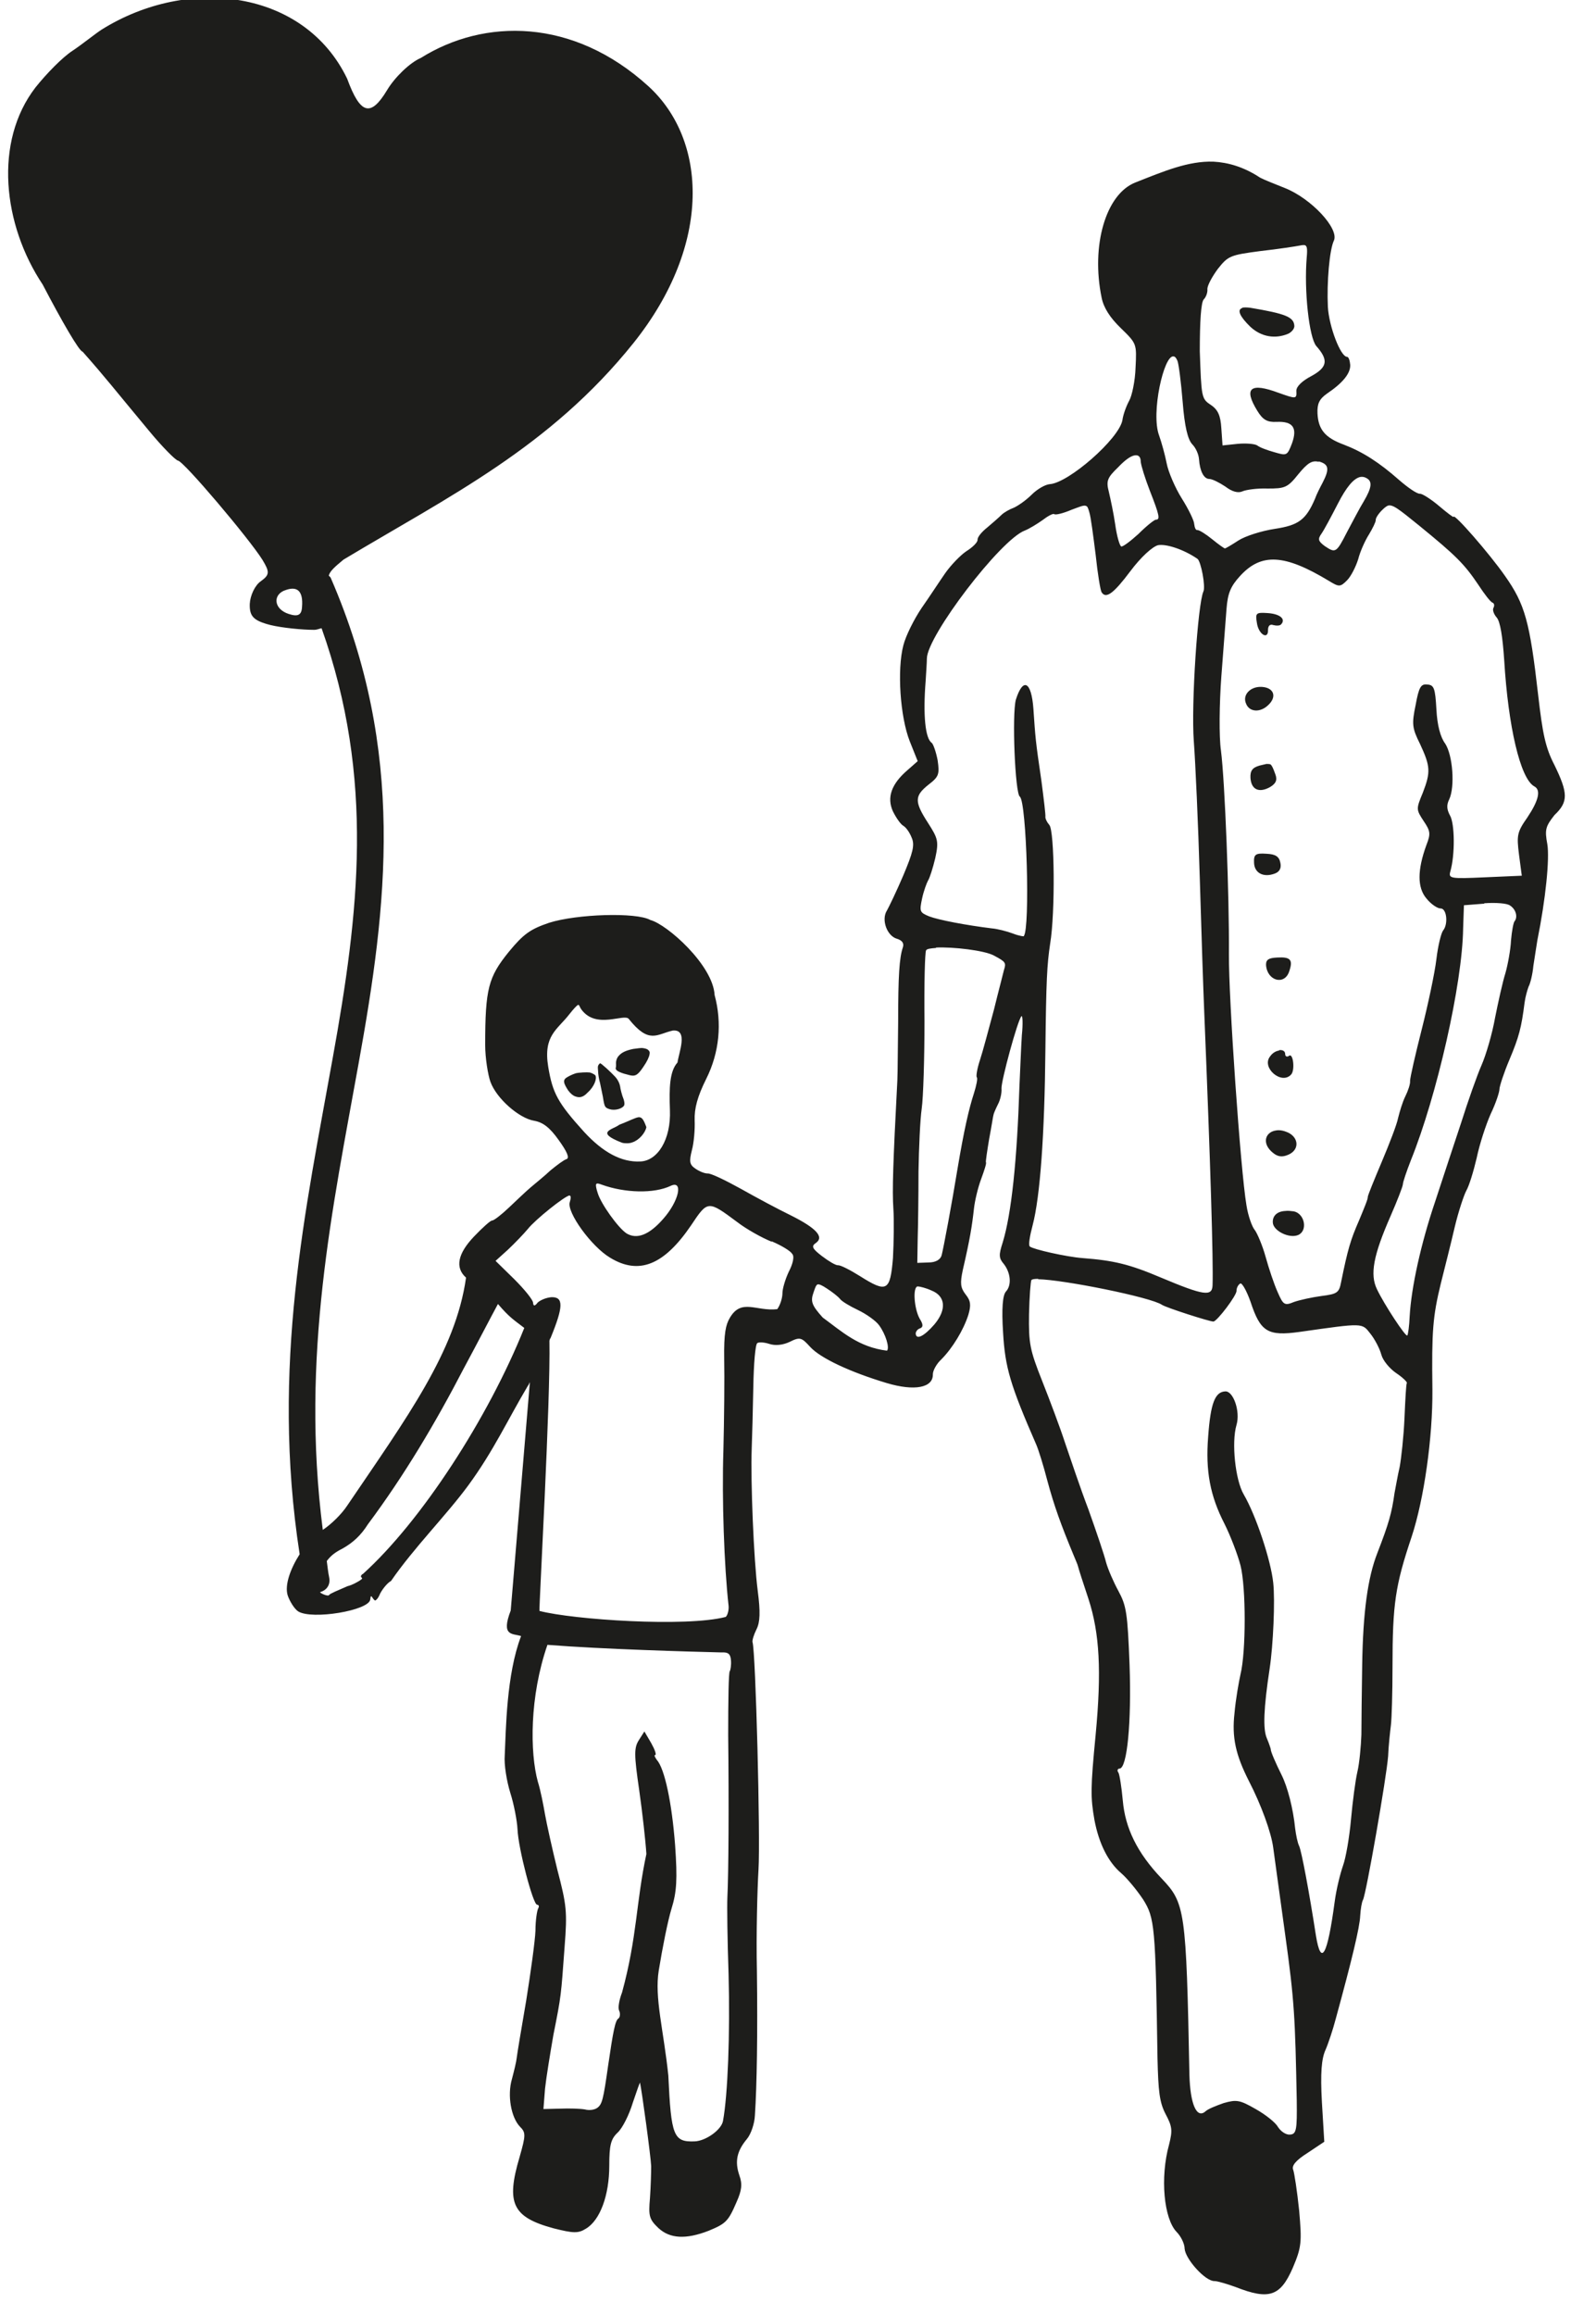 <?xml version="1.0" encoding="UTF-8"?>
<svg width="40px" height="58px" viewBox="0 0 40 58" version="1.1" xmlns="http://www.w3.org/2000/svg" xmlns:xlink="http://www.w3.org/1999/xlink">
    <!-- Generator: Sketch 3.8.3 (29802) - http://www.bohemiancoding.com/sketch -->
    <title>Vater-Kind</title>
    <desc>Created with Sketch.</desc>
    <defs></defs>
    <g id="Page-1" stroke="none" stroke-width="1" fill="none" fill-rule="evenodd">
        <g id="Vater-Kind" transform="translate(0, -1)" fill="#1D1D1B">
            <g id="Group">
                <path d="M15.04,28.14 C15.06,28.24 15.09,28.39 15.11,28.48 C15.15,28.74 15.16,28.75 15.28,28.79 C15.41,28.83 15.59,28.78 15.64,28.7 C15.66,28.66 15.65,28.58 15.6,28.46 C15.58,28.4 15.56,28.32 15.55,28.27 C15.54,28.17 15.5,28.07 15.42,27.98 C15.33,27.88 15.06,27.63 15.04,27.64 C15.03,27.64 15.02,27.66 15,27.68 C14.98,27.72 14.98,27.73 14.99,27.84 C14.99,27.9 15.01,28.04 15.04,28.14 L15.04,28.14 Z" id="Shape"></path>
                <path d="M14.92,27.94 C14.9,27.92 14.83,27.88 14.78,27.87 C14.71,27.86 14.51,27.87 14.43,27.89 C14.34,27.92 14.23,27.97 14.17,28.02 C14.11,28.08 14.13,28.15 14.24,28.32 C14.3,28.4 14.36,28.45 14.42,28.47 C14.53,28.51 14.62,28.49 14.73,28.37 C14.89,28.23 14.97,28.02 14.92,27.94 L14.92,27.94 Z" id="Shape"></path>
                <path d="M15.64,27.9 C15.71,27.92 15.79,27.94 15.79,27.94 C15.93,27.97 15.99,27.93 16.13,27.72 C16.22,27.59 16.27,27.48 16.28,27.41 C16.29,27.36 16.28,27.34 16.25,27.31 C16.22,27.28 16.18,27.27 16.12,27.26 C16.05,27.25 15.97,27.27 15.87,27.28 C15.68,27.32 15.58,27.37 15.51,27.45 C15.46,27.5 15.43,27.59 15.44,27.67 C15.44,27.7 15.44,27.74 15.43,27.76 C15.43,27.81 15.48,27.85 15.64,27.9 L15.64,27.9 Z" id="Shape"></path>
                <path d="M16.01,28.99 L16.01,28.99 C15.92,29 15.78,29.08 15.52,29.18 C15.37,29.3 14.89,29.36 15.59,29.63 C15.66,29.65 15.78,29.65 15.85,29.62 C16.01,29.57 16.17,29.39 16.2,29.24 C16.13,29.05 16.09,28.99 16.01,28.99 L16.01,28.99 Z" id="Shape"></path>
                <path d="M32.43,31.35 C32.35,31.34 32.28,31.33 32.21,31.34 C32.01,31.35 31.89,31.46 31.9,31.63 C31.91,31.84 32.32,32.04 32.54,31.94 C32.78,31.83 32.7,31.41 32.43,31.35 L32.43,31.35 Z" id="Shape"></path>
                <path d="M32.29,9.36 C32.37,9.32 32.44,9.24 32.44,9.17 C32.43,8.94 32.22,8.86 31.33,8.71 C31.24,8.7 31.18,8.7 31.13,8.71 L31.13,8.72 C31,8.76 31.07,8.93 31.34,9.19 C31.61,9.44 31.96,9.5 32.29,9.36 L32.29,9.36 Z" id="Shape"></path>
                <path d="M32.31,25.34 C32.41,25.05 32.35,24.97 32.01,24.99 C31.8,25 31.73,25.04 31.73,25.17 C31.75,25.57 32.19,25.7 32.31,25.34 L32.31,25.34 Z" id="Shape"></path>
                <path d="M31.94,22.89 C32.06,22.85 32.12,22.76 32.09,22.62 C32.06,22.46 31.97,22.4 31.74,22.39 C31.46,22.37 31.42,22.41 31.43,22.62 C31.44,22.87 31.66,22.99 31.94,22.89 L31.94,22.89 Z" id="Shape"></path>
                <path d="M38.96,20.17 C38.73,19.73 38.66,19.37 38.55,18.41 C38.34,16.57 38.22,16.14 37.72,15.43 C37.33,14.87 36.43,13.84 36.43,13.95 C36.43,13.97 36.27,13.85 36.07,13.68 C35.87,13.51 35.65,13.37 35.59,13.37 C35.52,13.38 35.29,13.22 35.07,13.03 C34.56,12.58 34.15,12.32 33.68,12.14 C33.22,11.97 33.04,11.77 33.02,11.36 C33.01,11.12 33.06,11 33.26,10.86 C33.66,10.59 33.85,10.35 33.84,10.14 C33.83,10.03 33.8,9.94 33.76,9.94 C33.6,9.94 33.31,9.19 33.28,8.69 C33.25,8.08 33.32,7.26 33.43,7.03 C33.57,6.73 32.86,5.97 32.2,5.71 C31.95,5.61 31.67,5.5 31.58,5.45 C31.17,5.18 30.78,5.07 30.41,5.05 C29.78,5.03 29.17,5.29 28.46,5.57 C27.71,5.86 27.34,7.16 27.61,8.46 C27.66,8.71 27.82,8.96 28.09,9.22 C28.49,9.61 28.49,9.61 28.46,10.21 C28.45,10.54 28.37,10.92 28.3,11.04 C28.23,11.17 28.15,11.38 28.13,11.53 C28.04,12 26.78,13.1 26.31,13.13 C26.19,13.14 25.99,13.26 25.86,13.39 C25.72,13.53 25.52,13.67 25.41,13.72 C25.3,13.76 25.16,13.84 25.1,13.9 C25.04,13.96 24.88,14.1 24.75,14.21 C24.61,14.32 24.5,14.45 24.5,14.52 C24.51,14.58 24.38,14.71 24.22,14.81 C24.07,14.91 23.83,15.16 23.69,15.36 C23.55,15.56 23.29,15.96 23.1,16.23 C22.91,16.51 22.7,16.93 22.64,17.17 C22.48,17.78 22.56,18.96 22.8,19.57 L23,20.07 L22.75,20.29 C22.34,20.64 22.22,20.98 22.38,21.33 C22.46,21.49 22.57,21.65 22.64,21.69 C22.71,21.73 22.8,21.86 22.85,21.99 C22.93,22.17 22.88,22.36 22.64,22.93 C22.47,23.33 22.28,23.72 22.23,23.81 C22.08,24.04 22.23,24.45 22.48,24.52 C22.61,24.56 22.66,24.63 22.63,24.73 C22.54,24.99 22.51,25.44 22.51,26.61 C22.5,27.22 22.5,27.88 22.49,28.07 C22.38,30.16 22.36,30.83 22.39,31.28 C22.41,31.57 22.4,32.13 22.38,32.52 C22.31,33.35 22.23,33.4 21.55,32.97 C21.31,32.82 21.06,32.69 21,32.7 C20.94,32.7 20.77,32.6 20.6,32.47 C20.35,32.28 20.33,32.22 20.45,32.14 C20.66,31.99 20.46,31.77 19.82,31.45 C19.51,31.3 18.95,31 18.56,30.78 C18.18,30.57 17.81,30.39 17.73,30.4 C17.66,30.4 17.53,30.35 17.43,30.28 C17.28,30.18 17.27,30.1 17.34,29.82 C17.39,29.64 17.42,29.3 17.41,29.07 C17.4,28.77 17.48,28.47 17.7,28.03 C18.03,27.37 18.1,26.63 17.91,25.93 C17.87,25.18 16.72,24.16 16.3,24.05 C15.95,23.85 14.45,23.9 13.76,24.12 C13.29,24.28 13.12,24.4 12.75,24.85 C12.24,25.48 12.16,25.77 12.16,27.18 C12.16,27.51 12.23,27.93 12.29,28.1 C12.44,28.52 13.01,29.02 13.39,29.08 C13.61,29.12 13.78,29.25 14,29.56 C14.21,29.85 14.28,30.01 14.2,30.04 C14.13,30.06 13.96,30.19 13.8,30.32 C13.65,30.46 13.43,30.64 13.31,30.74 C13.19,30.84 12.95,31.07 12.76,31.25 C12.57,31.43 12.38,31.58 12.33,31.58 C12.29,31.58 12.09,31.76 11.88,31.98 C11.47,32.41 11.4,32.76 11.68,33.01 C11.42,34.86 10.2,36.51 8.71,38.71 C8.56,38.94 8.3,39.19 8.09,39.33 C7.53,34.97 8.34,31.25 8.99,27.63 C9.7,23.7 10.18,19.83 8.29,15.48 C8.28,15.45 8.25,15.44 8.24,15.42 C8.27,15.31 8.38,15.21 8.61,15.02 C11.26,13.43 13.78,12.21 15.88,9.59 C17.86,7.11 17.72,4.5 16.25,3.16 C14.36,1.44 12.13,1.46 10.55,2.45 C10.27,2.57 9.89,2.94 9.7,3.26 C9.29,3.94 9.03,3.87 8.7,2.97 C7.63,0.75 4.73,0.38 2.55,1.74 C2.38,1.85 2.06,2.11 1.82,2.27 C1.57,2.43 1.16,2.85 0.89,3.19 C-0.16,4.55 0.07,6.63 1.07,8.13 C1.55,9.05 1.99,9.81 2.07,9.81 C2.68,10.5 2.84,10.72 3.74,11.8 C4.07,12.2 4.4,12.53 4.46,12.54 C4.6,12.55 6.25,14.5 6.58,15.03 C6.76,15.33 6.76,15.4 6.54,15.56 C6.39,15.66 6.27,15.92 6.26,16.13 C6.25,16.44 6.35,16.55 6.78,16.66 C7.07,16.73 7.57,16.78 7.87,16.78 C7.95,16.78 8,16.75 8.06,16.74 C9.4,20.51 8.99,23.9 8.34,27.5 C7.67,31.25 6.78,35.22 7.51,39.94 C7.28,40.3 7.13,40.71 7.21,40.97 C7.26,41.12 7.38,41.31 7.47,41.37 C7.81,41.59 9.26,41.35 9.28,41.07 C9.29,40.97 9.3,40.97 9.35,41.05 C9.38,41.09 9.4,41.11 9.42,41.09 C9.45,41.07 9.49,41.02 9.53,40.92 C9.6,40.79 9.72,40.65 9.8,40.61 C10.37,39.78 11.19,38.96 11.74,38.21 C12.37,37.35 12.73,36.56 13.23,35.72 C13.26,35.68 13.25,35.68 13.28,35.63 L12.8,41.35 C12.55,42 12.84,41.92 13.06,41.99 C12.69,42.95 12.68,44.35 12.65,44.98 C12.63,45.21 12.7,45.63 12.79,45.92 C12.88,46.2 12.96,46.62 12.97,46.83 C12.99,47.32 13.36,48.72 13.46,48.72 C13.5,48.72 13.52,48.76 13.49,48.81 C13.46,48.86 13.42,49.11 13.42,49.37 C13.41,49.63 13.3,50.42 13.19,51.11 C13.07,51.81 12.96,52.46 12.95,52.56 C12.94,52.66 12.88,52.9 12.83,53.09 C12.71,53.5 12.81,54.05 13.03,54.28 C13.18,54.43 13.18,54.49 13.02,55.05 C12.68,56.2 12.84,56.55 13.88,56.83 C14.36,56.95 14.49,56.96 14.68,56.84 C15.04,56.63 15.27,56 15.27,55.26 C15.27,54.74 15.31,54.59 15.48,54.43 C15.6,54.32 15.77,53.98 15.86,53.68 C15.96,53.38 16.04,53.16 16.04,53.18 C16.08,53.34 16.31,55.02 16.32,55.27 C16.32,55.43 16.31,55.79 16.29,56.07 C16.25,56.52 16.27,56.6 16.5,56.82 C16.79,57.09 17.19,57.11 17.76,56.89 C18.19,56.71 18.25,56.66 18.46,56.17 C18.59,55.88 18.61,55.72 18.53,55.5 C18.41,55.15 18.47,54.89 18.72,54.59 C18.82,54.47 18.91,54.21 18.92,54 C18.97,53.25 18.99,51.94 18.97,50.37 C18.95,49.48 18.98,48.34 19.01,47.84 C19.06,47.06 18.94,42.38 18.86,42.14 C18.85,42.1 18.89,41.96 18.96,41.82 C19.05,41.64 19.06,41.39 18.99,40.85 C18.89,40.07 18.81,38.11 18.84,37.29 C18.85,37.02 18.87,36.33 18.88,35.75 C18.89,35.17 18.93,34.68 18.98,34.65 C19.02,34.62 19.16,34.63 19.28,34.67 C19.43,34.72 19.62,34.7 19.79,34.62 C20.05,34.49 20.09,34.51 20.3,34.74 C20.56,35.03 21.32,35.38 22.22,35.65 C22.92,35.86 23.39,35.77 23.38,35.43 C23.38,35.34 23.47,35.17 23.59,35.06 C23.87,34.78 24.15,34.32 24.27,33.94 C24.34,33.7 24.33,33.59 24.2,33.43 C24.07,33.26 24.06,33.15 24.13,32.82 C24.31,32.04 24.36,31.73 24.41,31.28 C24.43,31.09 24.51,30.75 24.59,30.54 C24.67,30.32 24.73,30.14 24.71,30.12 C24.7,30.11 24.74,29.84 24.79,29.54 C24.85,29.23 24.89,28.95 24.9,28.93 C24.9,28.91 24.95,28.79 25.01,28.67 C25.07,28.56 25.11,28.38 25.1,28.27 C25.09,28.09 25.5,26.57 25.6,26.46 C25.63,26.43 25.64,26.65 25.61,26.94 C25.59,27.24 25.57,27.81 25.55,28.21 C25.49,30.07 25.35,31.41 25.13,32.13 C25.03,32.44 25.03,32.52 25.16,32.67 C25.33,32.89 25.36,33.2 25.21,33.36 C25.13,33.45 25.1,33.78 25.14,34.39 C25.19,35.26 25.32,35.7 25.97,37.19 C26.02,37.3 26.15,37.71 26.25,38.1 C26.42,38.73 26.59,39.2 26.91,39.97 C26.95,40.07 27.01,40.2 27.02,40.25 C27.03,40.3 27.15,40.67 27.28,41.06 C27.56,41.92 27.61,42.87 27.46,44.46 C27.33,45.8 27.33,46.03 27.43,46.6 C27.54,47.18 27.77,47.65 28.1,47.93 C28.25,48.06 28.49,48.35 28.65,48.59 C28.94,49.05 28.96,49.26 29.01,52.57 C29.03,53.4 29.06,53.67 29.21,53.96 C29.38,54.28 29.39,54.37 29.3,54.73 C29.07,55.56 29.17,56.59 29.49,56.92 C29.59,57.02 29.69,57.21 29.69,57.34 C29.71,57.6 30.21,58.16 30.44,58.15 C30.51,58.15 30.75,58.22 30.97,58.3 C31.81,58.63 32.09,58.53 32.4,57.82 C32.62,57.3 32.63,57.18 32.56,56.38 C32.51,55.9 32.44,55.44 32.41,55.36 C32.37,55.26 32.47,55.13 32.77,54.94 L33.19,54.66 L33.13,53.66 C33.09,52.94 33.12,52.58 33.22,52.36 C33.29,52.2 33.41,51.84 33.48,51.57 C33.88,50.11 34.08,49.28 34.09,49 C34.1,48.83 34.13,48.65 34.16,48.6 C34.24,48.45 34.75,45.53 34.79,45 C34.8,44.74 34.84,44.38 34.86,44.22 C34.88,44.06 34.9,43.41 34.9,42.76 C34.9,41.18 34.97,40.72 35.38,39.5 C35.69,38.56 35.91,37.01 35.9,35.81 C35.88,34.35 35.91,33.98 36.11,33.16 C36.21,32.76 36.37,32.13 36.46,31.74 C36.55,31.36 36.69,30.94 36.75,30.83 C36.82,30.71 36.93,30.35 37.01,30.01 C37.08,29.67 37.24,29.18 37.36,28.91 C37.49,28.64 37.58,28.36 37.58,28.29 C37.58,28.22 37.69,27.88 37.83,27.55 C38.07,26.98 38.13,26.75 38.21,26.12 C38.23,25.97 38.28,25.8 38.31,25.72 C38.35,25.65 38.41,25.42 38.43,25.2 C38.46,24.99 38.51,24.7 38.53,24.56 C38.74,23.52 38.84,22.51 38.78,22.15 C38.71,21.78 38.74,21.7 38.96,21.42 C39.31,21.09 39.3,20.87 38.96,20.17 L38.96,20.17 Z M7.23,16.38 C7.05,16.32 6.94,16.2 6.93,16.07 C6.92,15.95 7,15.83 7.17,15.78 C7.46,15.68 7.6,15.82 7.57,16.2 C7.56,16.41 7.47,16.46 7.23,16.38 L7.23,16.38 Z M13.74,27.73 C13.61,26.94 13.97,26.8 14.27,26.41 C14.38,26.27 14.45,26.2 14.48,26.18 C14.52,26.16 14.52,26.22 14.57,26.29 C14.94,26.8 15.65,26.38 15.76,26.53 C16.27,27.17 16.46,26.91 16.86,26.82 C17.26,26.78 17.01,27.38 16.98,27.62 C16.78,27.84 16.77,28.26 16.79,28.81 C16.82,29.55 16.48,30.09 16.04,30.1 C15.58,30.12 15.12,29.88 14.64,29.36 C13.98,28.63 13.85,28.39 13.74,27.73 L13.74,27.73 Z M16.62,31.54 C16.27,31.94 15.96,32.06 15.7,31.9 C15.49,31.76 15.06,31.16 14.98,30.89 C14.94,30.77 14.93,30.7 14.94,30.67 C14.96,30.64 15,30.65 15.08,30.68 C15.66,30.89 16.39,30.91 16.81,30.71 C17.13,30.56 17.02,31.09 16.62,31.54 L16.62,31.54 Z M9.1,40.43 C9.04,40.46 9.03,40.51 9.07,40.53 C9.09,40.55 9.06,40.57 9,40.61 C8.93,40.65 8.83,40.71 8.71,40.74 C8.48,40.84 8.26,40.93 8.25,40.96 C8.24,40.99 8.14,40.97 8.04,40.91 C8.03,40.9 8.03,40.9 8.02,40.89 C8.17,40.85 8.29,40.72 8.25,40.52 C8.22,40.38 8.21,40.25 8.19,40.11 C8.28,39.99 8.38,39.9 8.58,39.8 C8.85,39.65 9.05,39.46 9.22,39.19 C10.13,37.97 10.92,36.64 11.62,35.29 C11.96,34.66 12.29,34.02 12.48,33.67 C12.77,34.01 12.88,34.07 13.14,34.27 C12.23,36.54 10.55,39.12 9.1,40.43 L9.1,40.43 Z M18.29,42.87 C18.26,42.9 18.25,43.62 18.25,44.47 C18.27,46.18 18.26,47.94 18.23,48.54 C18.22,48.75 18.23,49.61 18.26,50.46 C18.3,51.96 18.24,53.49 18.12,54.14 C18.08,54.36 17.69,54.64 17.41,54.65 C16.88,54.67 16.82,54.52 16.75,53 C16.63,51.85 16.4,51.05 16.51,50.37 C16.6,49.81 16.74,49.11 16.83,48.82 C16.96,48.4 16.98,48.09 16.92,47.23 C16.84,46.18 16.66,45.31 16.46,45.09 C16.41,45.02 16.39,44.97 16.42,44.97 C16.46,44.97 16.41,44.83 16.32,44.67 L16.15,44.38 L16.01,44.6 C15.89,44.79 15.89,44.96 16.02,45.85 C16.1,46.41 16.18,47.13 16.2,47.45 C15.94,48.66 15.97,49.53 15.59,50.92 C15.52,51.1 15.48,51.31 15.52,51.38 C15.55,51.45 15.54,51.54 15.5,51.57 C15.42,51.62 15.37,51.87 15.24,52.76 C15.12,53.61 15.09,53.72 14.97,53.81 C14.9,53.86 14.77,53.88 14.66,53.85 C14.55,53.83 14.27,53.82 14.04,53.83 L13.62,53.84 L13.66,53.33 C13.69,53.05 13.79,52.44 13.87,51.98 C14.07,50.98 14.06,51 14.15,49.78 C14.22,48.89 14.2,48.73 13.97,47.85 C13.84,47.32 13.7,46.69 13.66,46.46 C13.62,46.23 13.55,45.86 13.48,45.64 C13.28,44.91 13.27,43.51 13.72,42.21 C15.11,42.32 17.28,42.38 18.09,42.4 C18.25,42.39 18.31,42.44 18.32,42.6 C18.33,42.71 18.31,42.84 18.29,42.87 L18.29,42.87 Z M19.77,32.86 C19.68,33.05 19.61,33.29 19.61,33.4 C19.61,33.51 19.56,33.69 19.48,33.8 C18.95,33.86 18.58,33.52 18.29,34.02 C18.19,34.19 18.14,34.4 18.15,35.05 C18.16,35.51 18.15,36.55 18.13,37.35 C18.09,38.55 18.15,40.25 18.26,41.23 C18.27,41.33 18.24,41.46 18.19,41.51 C17.2,41.77 14.36,41.58 13.52,41.36 C13.51,41.19 13.8,36.1 13.77,34.59 C13.78,34.55 13.78,34.55 13.8,34.52 C14.12,33.74 14.13,33.49 13.82,33.5 C13.69,33.51 13.55,33.57 13.48,33.63 C13.4,33.73 13.37,33.73 13.36,33.64 C13.36,33.57 13.15,33.31 12.89,33.05 L12.42,32.59 L12.73,32.31 C12.9,32.15 13.13,31.91 13.23,31.79 C13.41,31.56 14.17,30.95 14.28,30.95 L14.28,30.96 C14.31,30.95 14.31,31.03 14.28,31.12 C14.2,31.37 14.82,32.23 15.29,32.51 C16.01,32.95 16.64,32.7 17.32,31.7 C17.74,31.07 17.74,31.07 18.48,31.62 C18.7,31.79 19.09,32.01 19.34,32.11 L19.34,32.1 C19.6,32.21 19.82,32.35 19.85,32.41 C19.92,32.47 19.87,32.67 19.77,32.86 L19.77,32.86 Z M22.23,34.84 C21.51,34.75 21.1,34.36 20.62,34.01 C20.34,33.7 20.31,33.6 20.39,33.38 C20.43,33.26 20.45,33.2 20.49,33.18 C20.53,33.17 20.6,33.2 20.72,33.28 C20.86,33.37 21,33.48 21.05,33.54 C21.09,33.6 21.29,33.72 21.5,33.82 C21.71,33.92 21.95,34.09 22.03,34.2 C22.2,34.43 22.3,34.77 22.23,34.84 L22.23,34.84 Z M34.09,12.95 C34.15,12.94 34.2,12.95 34.25,12.98 C34.4,13.06 34.38,13.22 34.18,13.56 C34.08,13.72 33.9,14.07 33.76,14.33 C33.49,14.86 33.47,14.86 33.2,14.68 C33.04,14.56 33.02,14.51 33.12,14.37 C33.19,14.27 33.37,13.93 33.53,13.62 C33.74,13.21 33.92,12.99 34.09,12.95 L34.09,12.95 Z M30.17,8.5 C30.23,8.44 30.27,8.32 30.26,8.24 C30.26,8.15 30.38,7.93 30.52,7.74 C30.78,7.41 30.83,7.39 31.59,7.29 C32.04,7.24 32.49,7.17 32.59,7.15 C32.63,7.14 32.66,7.14 32.69,7.14 C32.76,7.15 32.77,7.23 32.75,7.45 C32.68,8.28 32.81,9.46 32.99,9.67 C33.3,10.02 33.27,10.2 32.87,10.42 C32.64,10.54 32.49,10.68 32.49,10.79 C32.5,11 32.49,11 32.04,10.84 C31.34,10.58 31.16,10.72 31.51,11.29 C31.65,11.52 31.76,11.58 31.99,11.57 C32.41,11.55 32.52,11.72 32.38,12.11 C32.26,12.42 32.25,12.42 31.94,12.33 C31.76,12.28 31.57,12.21 31.51,12.16 C31.45,12.12 31.23,12.1 31.02,12.12 L30.64,12.16 L30.61,11.73 C30.59,11.4 30.52,11.26 30.34,11.14 C30.11,10.99 30.11,10.94 30.07,9.8 C30.07,9.06 30.1,8.57 30.17,8.5 L30.17,8.5 Z M29.41,9.93 C29.45,9.93 29.48,9.97 29.51,10.04 C29.54,10.11 29.6,10.57 29.64,11.06 C29.69,11.7 29.77,12.01 29.88,12.13 C29.97,12.22 30.04,12.38 30.05,12.5 C30.07,12.8 30.17,13 30.31,13 C30.38,13 30.56,13.09 30.71,13.19 C30.88,13.32 31.03,13.36 31.14,13.31 C31.23,13.27 31.51,13.23 31.77,13.24 C32.2,13.24 32.27,13.22 32.54,12.88 C32.77,12.6 32.88,12.53 33.05,12.57 L33.05,12.56 C33.3,12.63 33.33,12.74 33.15,13.09 C33.08,13.22 32.99,13.4 32.96,13.49 C32.73,14.03 32.54,14.16 31.95,14.25 C31.62,14.3 31.21,14.43 31.04,14.54 C30.87,14.65 30.72,14.74 30.7,14.74 C30.68,14.74 30.54,14.64 30.38,14.51 C30.22,14.38 30.06,14.28 30.01,14.28 C29.97,14.29 29.94,14.22 29.93,14.13 C29.93,14.05 29.79,13.76 29.62,13.49 C29.45,13.22 29.28,12.82 29.24,12.61 C29.2,12.4 29.11,12.08 29.05,11.91 C28.84,11.35 29.17,9.89 29.41,9.93 L29.41,9.93 Z M28.02,12.71 C28.19,12.53 28.33,12.43 28.43,12.41 C28.53,12.39 28.59,12.44 28.59,12.57 C28.6,12.67 28.7,12.99 28.82,13.3 C29.06,13.91 29.08,14.02 28.97,14.02 C28.93,14.02 28.73,14.18 28.53,14.38 C28.32,14.57 28.13,14.71 28.1,14.69 C28.06,14.67 27.99,14.43 27.95,14.14 C27.91,13.86 27.83,13.49 27.79,13.32 C27.72,13.05 27.75,12.97 28.02,12.71 L28.02,12.71 Z M23.42,34.18 C23.16,34.48 22.96,34.58 22.95,34.41 C22.95,34.37 22.99,34.3 23.06,34.28 C23.14,34.25 23.14,34.18 23.05,34.04 C22.91,33.79 22.87,33.24 23,33.23 C23.05,33.23 23.21,33.27 23.34,33.33 C23.7,33.47 23.73,33.81 23.42,34.18 L23.42,34.18 Z M25.16,25.31 C25.15,25.36 25.03,25.81 24.91,26.3 C24.78,26.78 24.63,27.35 24.56,27.56 C24.49,27.77 24.46,27.96 24.48,27.99 C24.51,28.01 24.47,28.2 24.41,28.39 C24.28,28.79 24.16,29.32 24,30.27 C23.85,31.19 23.65,32.25 23.6,32.45 C23.57,32.56 23.45,32.63 23.27,32.63 L22.99,32.64 L23,32.03 C23.01,31.7 23.02,30.95 23.02,30.35 C23.03,29.76 23.06,29.06 23.1,28.78 C23.14,28.5 23.17,27.52 23.17,26.59 C23.16,25.67 23.18,24.86 23.21,24.81 C23.23,24.77 23.33,24.76 23.46,24.75 L23.46,24.74 C23.88,24.72 24.67,24.81 24.91,24.94 C25.21,25.1 25.22,25.12 25.16,25.31 L25.16,25.31 Z M25.39,24.39 C25.23,24.33 24.99,24.27 24.86,24.26 C24.21,24.18 23.53,24.05 23.29,23.96 C23.05,23.86 23.04,23.84 23.11,23.51 C23.15,23.32 23.23,23.11 23.26,23.06 C23.3,23 23.38,22.75 23.44,22.5 C23.53,22.08 23.51,22.01 23.26,21.62 C22.91,21.08 22.92,20.94 23.27,20.66 C23.53,20.46 23.55,20.4 23.5,20.05 C23.46,19.84 23.39,19.64 23.35,19.61 C23.19,19.5 23.13,18.92 23.2,18.05 C23.21,17.86 23.23,17.61 23.23,17.5 C23.23,16.94 25.08,14.51 25.69,14.29 C25.79,14.25 25.99,14.13 26.13,14.03 C26.26,13.93 26.39,13.86 26.42,13.88 C26.45,13.91 26.65,13.86 26.86,13.77 C27.05,13.7 27.14,13.66 27.2,13.67 C27.26,13.68 27.27,13.73 27.3,13.83 C27.34,13.95 27.4,14.43 27.46,14.9 C27.51,15.38 27.58,15.8 27.61,15.84 C27.72,16.01 27.91,15.87 28.33,15.31 C28.6,14.95 28.88,14.7 29.02,14.66 C29.22,14.62 29.66,14.76 30.01,15 C30.1,15.06 30.22,15.7 30.16,15.82 C30.02,16.13 29.85,18.65 29.92,19.57 C29.96,20.1 30.03,21.65 30.07,23.01 C30.11,24.38 30.16,25.86 30.18,26.32 C30.34,30.23 30.41,32.57 30.39,33.2 C30.38,33.49 30.17,33.46 29.1,33.01 C28.3,32.67 27.91,32.58 27.13,32.52 C26.73,32.49 25.89,32.3 25.81,32.23 C25.77,32.2 25.81,31.96 25.88,31.7 C26.07,30.98 26.18,29.41 26.2,27.33 C26.22,25.55 26.24,25.17 26.32,24.64 C26.45,23.86 26.43,21.82 26.3,21.67 C26.24,21.6 26.2,21.52 26.2,21.47 C26.21,21.43 26.16,21.02 26.1,20.56 C25.95,19.54 25.95,19.49 25.9,18.76 C25.85,18.07 25.64,17.96 25.46,18.53 C25.36,18.9 25.44,20.88 25.56,20.96 C25.73,21.09 25.82,24.26 25.66,24.45 C25.69,24.47 25.54,24.45 25.39,24.39 L25.39,24.39 Z M35.2,36.53 C35.18,36.99 35.12,37.53 35.08,37.75 C35.03,37.96 34.98,38.26 34.95,38.41 C34.88,38.91 34.81,39.16 34.52,39.91 C34.28,40.52 34.16,41.39 34.14,42.71 C34.13,43.37 34.12,44.16 34.12,44.46 C34.11,44.75 34.07,45.18 34.02,45.39 C33.97,45.6 33.9,46.14 33.86,46.58 C33.82,47.03 33.73,47.55 33.66,47.74 C33.59,47.94 33.49,48.34 33.45,48.65 C33.27,49.99 33.11,50.29 32.98,49.49 C32.81,48.39 32.62,47.38 32.56,47.25 C32.52,47.17 32.48,46.97 32.46,46.81 C32.41,46.31 32.27,45.77 32.12,45.47 C31.98,45.19 31.84,44.87 31.85,44.83 C31.85,44.82 31.81,44.69 31.75,44.55 C31.65,44.32 31.67,43.8 31.82,42.81 C31.91,42.22 31.96,41.1 31.91,40.65 C31.85,40.09 31.48,38.97 31.17,38.44 C30.96,38.08 30.86,37.14 30.99,36.7 C31.09,36.36 30.91,35.85 30.71,35.86 C30.45,35.87 30.34,36.16 30.28,36.99 C30.21,37.86 30.33,38.48 30.69,39.18 C30.84,39.48 31.02,39.95 31.09,40.22 C31.23,40.77 31.23,42.38 31.09,42.95 C31.05,43.13 30.97,43.57 30.94,43.92 C30.87,44.53 30.97,44.97 31.3,45.62 C31.61,46.22 31.86,46.91 31.91,47.29 C31.94,47.53 32.08,48.51 32.21,49.47 C32.44,51.12 32.46,51.54 32.5,53.62 C32.51,54.37 32.49,54.47 32.33,54.48 C32.23,54.49 32.1,54.4 32.03,54.29 C31.97,54.18 31.72,53.98 31.47,53.84 C31.07,53.61 30.99,53.6 30.67,53.69 C30.47,53.76 30.27,53.84 30.21,53.9 C29.99,54.09 29.83,53.71 29.81,52.99 C29.73,48.83 29.7,48.68 29.11,48.06 C28.5,47.42 28.2,46.8 28.14,46.11 C28.11,45.78 28.06,45.46 28.03,45.41 C27.99,45.36 28.01,45.31 28.06,45.31 C28.25,45.3 28.36,44.15 28.31,42.72 C28.26,41.41 28.23,41.23 28.03,40.86 C27.91,40.64 27.77,40.32 27.72,40.14 C27.68,39.97 27.48,39.38 27.28,38.82 C27.07,38.27 26.82,37.52 26.69,37.14 C26.57,36.77 26.31,36.08 26.12,35.6 C25.81,34.82 25.78,34.66 25.79,33.93 C25.8,33.48 25.83,33.1 25.85,33.07 C25.87,33.05 25.92,33.04 26.02,33.04 L26.02,33.05 C26.65,33.06 28.84,33.5 29.12,33.69 C29.22,33.76 30.31,34.11 30.41,34.11 C30.5,34.11 31,33.45 30.99,33.34 C30.99,33.27 31.03,33.19 31.08,33.16 C31.12,33.12 31.24,33.33 31.34,33.61 C31.59,34.37 31.77,34.48 32.57,34.37 C34.19,34.14 34.13,34.14 34.35,34.42 C34.46,34.56 34.58,34.79 34.62,34.94 C34.66,35.09 34.83,35.29 34.99,35.4 C35.14,35.5 35.27,35.62 35.26,35.65 C35.24,35.67 35.22,36.07 35.2,36.53 L35.2,36.53 Z M37.96,24.08 C37.93,24.11 37.89,24.33 37.87,24.56 C37.86,24.79 37.79,25.17 37.73,25.38 C37.66,25.6 37.55,26.1 37.47,26.5 C37.4,26.9 37.24,27.44 37.13,27.69 C37.02,27.94 36.79,28.59 36.62,29.13 C36.44,29.67 36.15,30.55 35.97,31.1 C35.61,32.16 35.37,33.26 35.33,33.98 C35.32,34.22 35.29,34.44 35.27,34.46 C35.23,34.5 34.69,33.68 34.51,33.3 C34.33,32.93 34.42,32.45 34.85,31.47 C35.02,31.08 35.16,30.72 35.16,30.67 C35.16,30.62 35.25,30.35 35.36,30.07 C36.01,28.46 36.65,25.66 36.67,24.26 L36.69,23.68 L37.2,23.64 L37.2,23.63 C37.49,23.61 37.78,23.63 37.85,23.69 C38,23.79 38.04,23.98 37.96,24.08 L37.96,24.08 Z M38.28,21.48 C38.02,21.85 38.01,21.93 38.07,22.41 L38.14,22.94 L37.22,22.98 C36.34,23.02 36.3,23.01 36.35,22.83 C36.47,22.41 36.46,21.63 36.34,21.43 C36.26,21.28 36.25,21.17 36.32,21.03 C36.47,20.71 36.41,19.92 36.22,19.63 C36.1,19.47 36.02,19.17 36,18.77 C35.97,18.24 35.94,18.16 35.77,18.15 C35.61,18.13 35.56,18.22 35.48,18.66 C35.38,19.14 35.39,19.24 35.59,19.64 C35.85,20.2 35.86,20.34 35.66,20.86 C35.49,21.27 35.49,21.28 35.68,21.57 C35.85,21.82 35.86,21.89 35.75,22.17 C35.52,22.8 35.52,23.24 35.75,23.51 C35.87,23.66 36.03,23.76 36.1,23.76 C36.26,23.75 36.3,24.15 36.17,24.31 C36.12,24.37 36.04,24.69 36,25.03 C35.96,25.37 35.79,26.17 35.63,26.8 C35.47,27.43 35.34,28 35.34,28.08 C35.35,28.15 35.29,28.33 35.22,28.47 C35.15,28.61 35.08,28.85 35.04,29.01 C35.01,29.17 34.82,29.66 34.63,30.11 C34.44,30.56 34.28,30.95 34.28,30.99 C34.29,31.03 34.18,31.29 34.06,31.58 C33.85,32.06 33.78,32.29 33.61,33.13 C33.56,33.39 33.51,33.42 33.12,33.47 C32.89,33.5 32.57,33.57 32.43,33.62 C32.19,33.72 32.16,33.69 32.02,33.37 C31.93,33.17 31.8,32.78 31.72,32.49 C31.64,32.2 31.51,31.9 31.45,31.82 C31.38,31.74 31.28,31.46 31.24,31.2 C31.09,30.32 30.79,25.99 30.8,24.9 C30.81,23.45 30.7,20.58 30.6,19.8 C30.55,19.46 30.56,18.62 30.61,17.95 C30.66,17.28 30.72,16.51 30.74,16.25 C30.77,15.87 30.84,15.69 31.08,15.43 C31.61,14.85 32.19,14.88 33.3,15.55 C33.56,15.71 33.59,15.71 33.76,15.54 C33.86,15.44 33.98,15.2 34.04,15.01 C34.09,14.81 34.22,14.53 34.31,14.39 C34.4,14.24 34.48,14.08 34.48,14.03 C34.47,13.99 34.55,13.86 34.66,13.76 C34.7,13.72 34.74,13.69 34.78,13.67 C34.9,13.63 35.04,13.74 35.57,14.17 C36.49,14.92 36.7,15.13 37.05,15.65 C37.2,15.88 37.36,16.09 37.41,16.1 C37.45,16.12 37.46,16.17 37.43,16.23 C37.4,16.28 37.44,16.39 37.51,16.47 C37.6,16.57 37.66,16.95 37.7,17.55 C37.8,19.2 38.1,20.5 38.45,20.7 C38.63,20.79 38.56,21.06 38.28,21.48 L38.28,21.48 Z" id="Shape"></path>
                <path d="M32.29,29.93 C32.59,29.8 32.55,29.46 32.22,29.35 C32.11,29.31 32.02,29.31 31.94,29.33 C31.7,29.39 31.63,29.66 31.9,29.88 C32.02,29.98 32.13,30 32.29,29.93 L32.29,29.93 Z" id="Shape"></path>
                <path d="M31.78,16.78 C31.78,16.68 31.83,16.63 31.91,16.66 C31.99,16.68 32.08,16.68 32.11,16.64 C32.23,16.51 32.08,16.38 31.77,16.36 C31.48,16.34 31.46,16.36 31.5,16.6 C31.54,16.9 31.79,17.04 31.78,16.78 L31.78,16.78 Z" id="Shape"></path>
                <path d="M32.21,27.41 C32.21,27.33 32.14,27.3 32.06,27.31 L32.06,27.32 C31.98,27.33 31.89,27.38 31.83,27.47 C31.61,27.75 32.12,28.19 32.36,27.92 C32.46,27.81 32.41,27.38 32.31,27.45 C32.26,27.49 32.21,27.47 32.21,27.41 L32.21,27.41 Z" id="Shape"></path>
                <path d="M31.83,20.72 C31.98,20.63 32.02,20.54 31.96,20.39 C31.91,20.25 31.88,20.18 31.84,20.15 C31.81,20.14 31.78,20.14 31.74,20.14 C31.7,20.15 31.65,20.16 31.57,20.18 C31.39,20.23 31.33,20.31 31.34,20.49 C31.36,20.79 31.56,20.87 31.83,20.72 L31.83,20.72 Z" id="Shape"></path>
                <path d="M31.78,18.67 C32.01,18.46 31.93,18.23 31.63,18.21 C31.34,18.19 31.13,18.41 31.23,18.63 C31.31,18.84 31.58,18.86 31.78,18.67 L31.78,18.67 Z" id="Shape"></path>
            </g>
        </g>
    </g>
</svg>